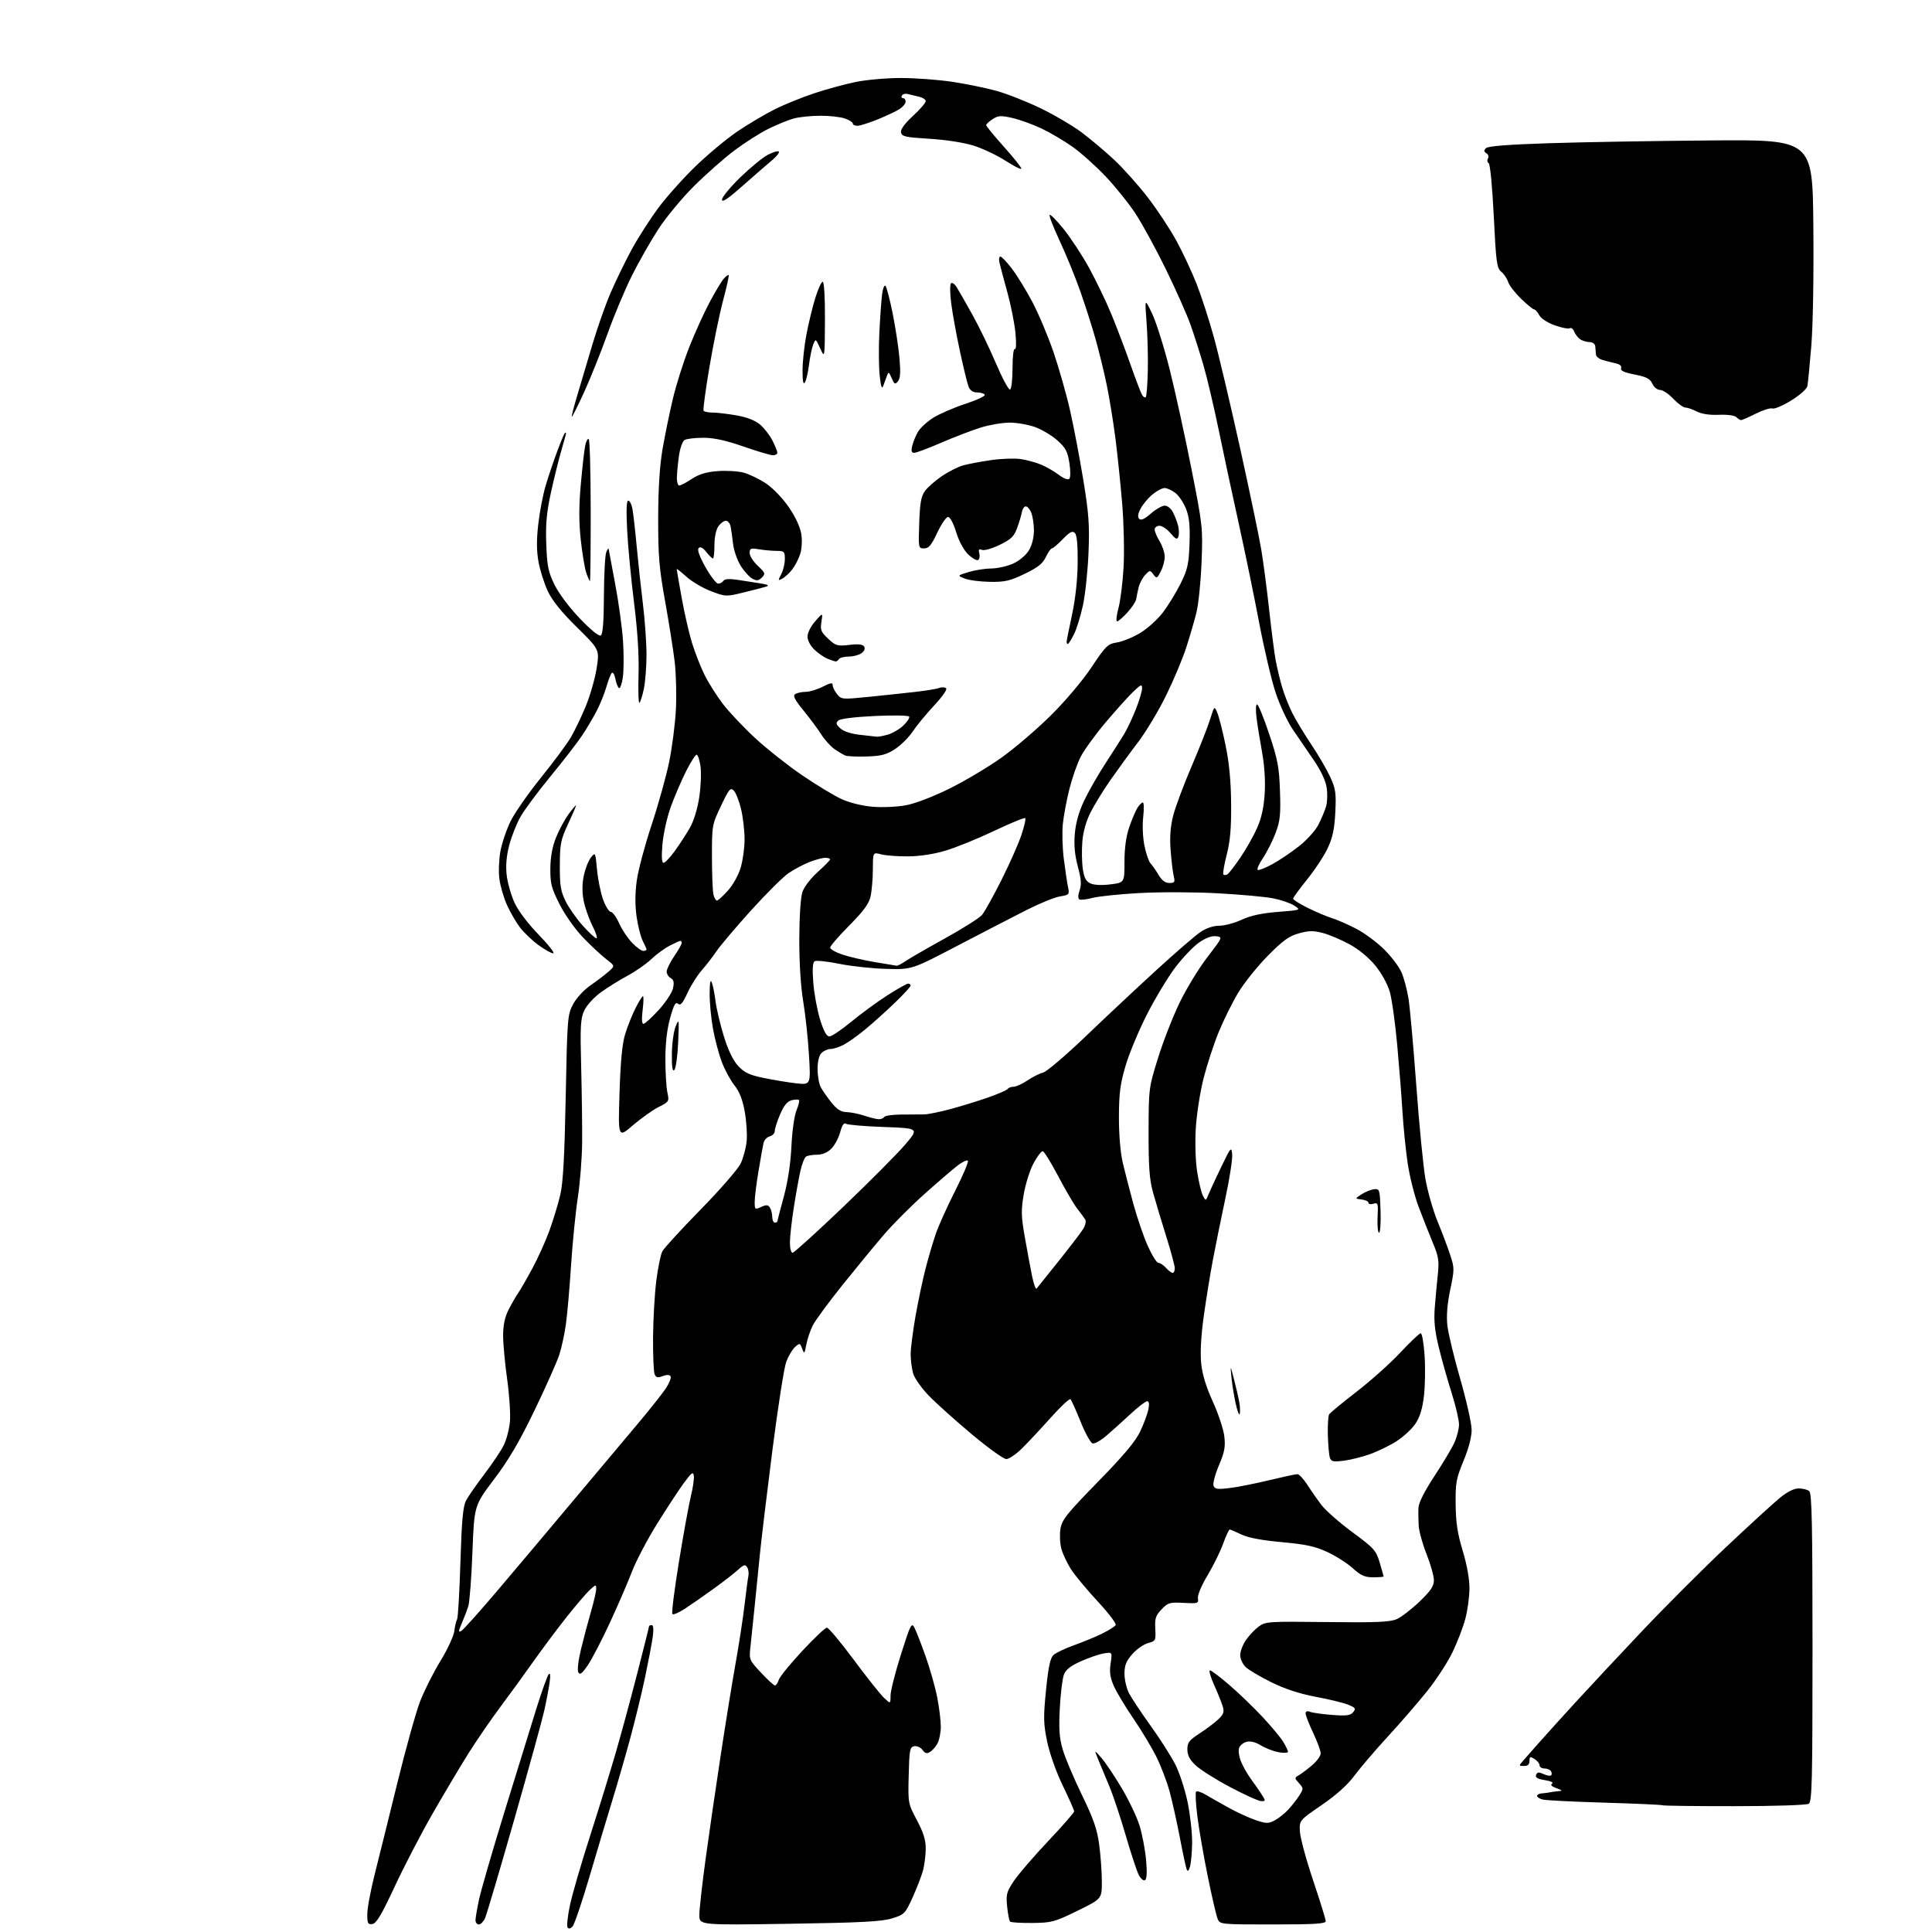 <?xml version="1.0" encoding="UTF-8" standalone="no"?>
<svg 
  version="1.1" 
  xmlns="http://www.w3.org/2000/svg" 
  xmlns:xlink="http://www.w3.org/1999/xlink" 
  xmlns:svg="http://www.w3.org/2000/svg"
  xmlns:rdf="http://www.w3.org/1999/02/22-rdf-syntax-ns#"
  xmlns:cc="http://creativecommons.org/ns#"
  xmlns:dc="http://purl.org/dc/elements/1.1/"
  viewBox="0 0 768 768"
  width="768"
  height="768"
>
<style>svg {background-color: white; }</style>"
<path stroke="none" fill="black" fill-rule="evenodd" d="M227.57,765.85C226.70,766.73 226.02,766.83 225.60,766.16C225.25,765.59 225.66,761.71 226.52,757.54C227.38,753.37 231.01,740.86 234.59,729.73C238.17,718.60 242.84,703.42 244.98,696.00C247.13,688.58 250.93,674.50 253.44,664.73C255.95,654.96 258.00,646.75 258.00,646.48C258.00,646.22 258.48,646.00 259.06,646.00C259.75,646.00 259.89,647.65 259.46,650.75C259.10,653.36 257.70,660.67 256.37,667.00C255.03,673.33 252.34,684.35 250.39,691.50C248.44,698.65 245.32,709.45 243.46,715.50C241.59,721.55 237.56,735.05 234.48,745.50C231.41,755.95 228.30,765.11 227.57,765.85zM148.06,764.82C146.25,765.10 146.00,764.62 146.00,760.92C146.00,758.59 147.32,751.47 148.94,745.10C150.56,738.72 154.60,722.40 157.93,708.84C161.26,695.28 165.33,680.67 166.98,676.38C168.63,672.09 172.27,664.85 175.07,660.30C177.86,655.74 180.35,650.37 180.60,648.37C180.85,646.36 181.35,644.25 181.71,643.67C182.06,643.09 182.66,632.91 183.02,621.06C183.54,604.37 184.04,598.82 185.26,596.50C186.13,594.85 189.38,590.16 192.49,586.07C195.60,581.99 199.06,576.84 200.18,574.64C201.30,572.44 202.44,568.14 202.71,565.07C202.97,562.01 202.47,554.42 201.60,548.22C200.72,542.01 200.00,534.23 200.00,530.93C200.00,526.78 200.66,523.62 202.13,520.71C203.30,518.39 205.04,515.38 205.98,514.00C206.93,512.62 209.52,508.12 211.74,504.00C213.95,499.88 216.99,493.12 218.47,489.00C219.96,484.88 221.87,478.57 222.71,475.00C223.84,470.23 224.41,459.84 224.88,436.00C225.49,404.67 225.60,403.34 227.81,399.20C229.11,396.75 232.09,393.51 234.72,391.70C237.26,389.94 240.50,387.48 241.92,386.23C244.50,383.96 244.50,383.96 241.00,381.28C239.07,379.81 234.97,375.99 231.87,372.77C228.67,369.45 224.62,363.75 222.48,359.53C219.20,353.06 218.73,351.25 218.77,345.31C218.80,340.78 219.54,336.67 220.98,333.04C222.17,330.04 224.46,325.78 226.07,323.59C227.68,321.40 229.00,319.86 229.00,320.16C229.00,320.47 227.56,323.82 225.79,327.61C222.90,333.81 222.58,335.45 222.54,344.00C222.51,351.98 222.87,354.26 224.83,358.23C226.11,360.83 229.19,365.22 231.67,367.98C234.15,370.74 236.60,373.00 237.11,373.00C237.62,373.00 236.89,370.74 235.49,367.97C234.08,365.21 232.51,360.69 231.99,357.93C231.36,354.61 231.39,351.26 232.10,347.97C232.68,345.25 233.95,342.04 234.92,340.85C236.65,338.71 236.69,338.80 237.34,345.80C237.71,349.72 238.81,355.08 239.78,357.71C240.76,360.35 242.13,362.50 242.83,362.50C243.53,362.50 245.00,364.53 246.10,367.00C247.21,369.48 249.53,372.96 251.25,374.75C252.98,376.54 254.98,378.00 255.70,378.00C256.41,378.00 257.00,377.75 257.00,377.45C257.00,377.15 256.33,375.60 255.50,374.01C254.68,372.42 253.58,368.06 253.05,364.32C252.41,359.82 252.44,355.00 253.13,350.02C253.70,345.88 256.34,335.98 258.99,328.00C261.64,320.02 264.78,308.77 265.98,303.00C267.17,297.23 268.39,287.77 268.68,282.00C268.97,276.23 268.75,267.68 268.19,263.00C267.63,258.32 265.92,247.53 264.39,239.00C262.02,225.84 261.61,220.86 261.64,206.00C261.66,194.34 262.23,185.23 263.34,178.70C264.27,173.31 266.11,164.28 267.45,158.63C268.78,152.98 271.73,143.66 274.01,137.93C276.28,132.19 279.95,124.12 282.16,120.00C284.36,115.88 286.88,111.71 287.74,110.74C288.61,109.78 289.48,109.15 289.68,109.34C289.87,109.54 288.86,114.12 287.42,119.52C285.98,124.92 283.55,136.80 282.01,145.92C280.47,155.04 279.42,162.84 279.67,163.25C279.91,163.66 281.52,164.00 283.23,164.00C284.94,164.00 289.21,164.50 292.73,165.11C296.89,165.84 300.15,167.10 302.10,168.74C303.74,170.12 305.97,172.98 307.04,175.09C308.12,177.19 309.00,179.39 309.00,179.96C309.00,180.53 308.21,180.99 307.25,180.98C306.29,180.97 301.00,179.40 295.50,177.49C288.38,175.02 283.77,174.02 279.50,174.02C276.20,174.03 272.86,174.43 272.08,174.93C271.30,175.42 270.32,178.23 269.90,181.16C269.49,184.10 269.11,187.96 269.07,189.75C269.03,191.54 269.46,193.00 270.02,193.00C270.58,193.00 272.82,191.82 274.99,190.39C277.82,188.51 280.71,187.63 285.22,187.28C288.67,187.00 293.37,187.28 295.66,187.90C297.94,188.52 301.97,190.48 304.61,192.26C307.34,194.10 311.23,198.18 313.64,201.72C316.29,205.62 318.12,209.60 318.54,212.39C318.93,214.99 318.72,218.32 318.05,220.36C317.41,222.29 315.98,225.03 314.87,226.44C313.75,227.86 312.01,229.46 310.98,230.01C309.23,230.95 309.20,230.84 310.55,228.25C311.34,226.74 311.99,224.04 311.99,222.25C312.00,219.25 311.75,219.00 308.75,218.99C306.96,218.98 303.81,218.70 301.75,218.36C298.42,217.81 298.00,217.97 298.00,219.82C298.00,220.96 299.46,223.26 301.24,224.93C304.23,227.72 304.35,228.08 302.86,229.57C301.56,230.87 300.81,230.97 299.10,230.05C297.93,229.43 295.84,227.13 294.46,224.94C293.09,222.76 291.71,218.84 291.41,216.24C291.12,213.63 290.67,210.49 290.42,209.25C290.17,208.01 289.32,207.00 288.54,207.00C287.75,207.00 286.41,208.00 285.56,209.22C284.63,210.55 284.00,213.56 284.00,216.72C284.00,219.63 283.73,222.00 283.39,222.00C283.06,222.00 281.88,220.84 280.77,219.43C279.42,217.72 278.41,217.19 277.74,217.86C277.08,218.52 277.98,221.05 280.42,225.43C282.44,229.04 284.72,232.00 285.49,232.00C286.26,232.00 287.19,231.50 287.57,230.88C288.02,230.16 289.86,230.01 292.88,230.45C295.42,230.83 299.52,231.46 302.00,231.86C305.30,232.39 305.97,232.75 304.50,233.21C303.40,233.56 299.35,234.60 295.50,235.54C288.61,237.21 288.41,237.21 282.62,235.00C279.38,233.77 275.00,231.19 272.87,229.26C270.74,227.34 269.00,225.97 269.00,226.21C269.00,226.45 269.89,231.61 270.98,237.67C272.07,243.73 273.92,251.79 275.09,255.59C276.26,259.39 278.50,265.10 280.07,268.28C281.64,271.46 284.96,276.70 287.45,279.94C289.94,283.17 295.69,289.25 300.24,293.45C304.78,297.65 313.12,304.25 318.77,308.11C324.42,311.97 331.49,316.25 334.48,317.62C337.78,319.13 342.67,320.34 346.91,320.70C350.82,321.02 356.66,320.76 360.20,320.09C363.89,319.40 371.06,316.64 377.50,313.45C383.55,310.45 392.77,304.96 398.00,301.25C403.23,297.54 412.05,290.00 417.61,284.50C423.55,278.62 430.25,270.69 433.88,265.26C439.60,256.68 440.33,255.97 444.03,255.38C446.23,255.03 450.36,253.34 453.23,251.62C456.09,249.90 460.15,246.25 462.24,243.50C464.34,240.75 467.51,235.59 469.28,232.03C472.08,226.40 472.55,224.33 472.85,216.18C473.11,209.15 472.78,205.71 471.52,202.42C470.60,200.00 468.69,197.12 467.29,196.01C465.88,194.90 463.93,194.00 462.94,194.00C461.96,194.00 459.75,195.18 458.04,196.62C456.33,198.06 454.23,200.59 453.38,202.23C452.31,204.30 452.15,205.55 452.86,206.26C453.58,206.98 455.01,206.32 457.48,204.15C459.46,202.42 461.94,201.00 463.01,201.00C464.12,201.00 465.54,202.17 466.33,203.75C467.10,205.26 468.01,207.70 468.36,209.17C468.71,210.64 468.73,212.54 468.41,213.39C467.93,214.62 467.31,214.33 465.32,211.97C463.95,210.33 461.96,209.00 460.91,209.00C459.86,209.00 459.00,209.66 459.00,210.48C459.00,211.29 459.90,213.43 461.00,215.23C462.09,217.03 462.99,219.76 463.00,221.30C463.00,222.84 462.29,225.47 461.43,227.14C459.95,230.00 459.77,230.07 458.50,228.34C457.19,226.56 457.07,226.57 455.23,228.54C454.17,229.66 453.00,231.91 452.61,233.54C452.22,235.17 451.78,237.27 451.64,238.22C451.49,239.17 449.93,241.53 448.16,243.47C446.40,245.41 444.55,247.00 444.07,247.00C443.58,247.00 443.82,244.64 444.60,241.75C445.39,238.86 446.30,231.55 446.64,225.50C446.98,219.45 446.74,208.20 446.11,200.50C445.47,192.80 444.27,181.10 443.43,174.50C442.59,167.90 441.02,158.22 439.94,153.00C438.86,147.78 436.83,139.45 435.42,134.50C434.02,129.55 431.28,121.00 429.33,115.50C427.39,110.00 423.75,101.11 421.24,95.74C418.74,90.37 416.94,85.73 417.24,85.42C417.55,85.12 420.06,87.65 422.82,91.06C425.57,94.47 430.10,101.36 432.87,106.38C435.64,111.40 439.67,119.78 441.83,125.00C443.98,130.22 447.40,139.24 449.43,145.04C451.47,150.84 453.52,156.23 454.01,157.02C454.49,157.80 455.15,158.18 455.47,157.87C455.78,157.55 456.15,152.84 456.27,147.40C456.40,141.95 456.17,133.22 455.77,128.00C455.04,118.50 455.04,118.50 457.99,124.68C459.61,128.07 462.73,137.99 464.93,146.71C467.12,155.43 471.00,173.13 473.55,186.03C478.08,208.97 478.18,209.81 477.64,223.50C477.33,231.20 476.42,240.20 475.60,243.50C474.78,246.80 472.94,253.10 471.52,257.50C470.09,261.90 466.49,270.45 463.52,276.50C460.55,282.55 455.56,290.88 452.42,295.00C449.28,299.12 444.35,305.88 441.47,310.00C438.60,314.12 435.00,319.97 433.49,322.98C431.73,326.47 430.55,330.70 430.24,334.63C429.97,338.02 430.06,342.89 430.44,345.45C430.97,348.99 431.70,350.36 433.49,351.18C434.92,351.83 438.04,351.98 441.42,351.55C447.00,350.86 447.00,350.86 447.00,342.58C447.00,337.08 447.63,332.48 448.89,328.82C449.93,325.80 451.39,322.35 452.13,321.16C452.87,319.97 453.85,319.00 454.29,319.00C454.74,319.00 454.80,321.62 454.44,324.82C454.06,328.18 454.28,333.04 454.96,336.32C455.61,339.44 456.70,342.56 457.38,343.25C458.06,343.94 459.47,345.96 460.52,347.75C461.83,349.98 463.18,351.00 464.83,351.00C466.95,351.00 467.15,350.67 466.57,348.25C466.21,346.74 465.65,342.11 465.34,337.97C464.94,332.70 465.25,328.58 466.37,324.20C467.25,320.76 470.52,311.99 473.64,304.72C476.76,297.45 480.08,289.02 481.02,286.00C482.74,280.50 482.74,280.50 483.96,283.50C484.63,285.15 486.10,291.00 487.23,296.50C488.63,303.30 489.32,310.65 489.39,319.50C489.47,329.21 489.03,334.35 487.63,339.80C486.60,343.81 486.01,347.34 486.31,347.65C486.62,347.95 487.35,347.90 487.94,347.54C488.53,347.17 490.85,344.17 493.09,340.86C495.34,337.56 498.31,332.30 499.70,329.17C501.45,325.25 502.38,321.03 502.73,315.50C503.05,310.46 502.66,304.36 501.69,299.00C500.84,294.32 499.84,288.14 499.48,285.25C499.11,282.36 499.21,280.00 499.69,280.00C500.18,280.00 502.35,285.29 504.51,291.75C507.93,301.97 508.49,304.93 508.81,314.50C509.13,323.87 508.87,326.34 507.06,331.15C505.89,334.26 503.61,338.76 502.00,341.15C500.39,343.54 499.50,345.65 500.02,345.83C500.53,346.00 503.14,344.96 505.81,343.50C508.49,342.05 513.21,338.87 516.32,336.43C519.51,333.93 522.89,330.17 524.11,327.78C525.30,325.46 526.66,322.19 527.15,320.53C527.63,318.86 527.74,315.53 527.38,313.13C526.97,310.35 525.10,306.37 522.21,302.13C519.72,298.48 515.97,293.00 513.88,289.94C511.80,286.88 508.75,280.36 507.11,275.44C505.47,270.52 502.51,257.95 500.53,247.50C498.55,237.05 494.92,219.42 492.47,208.33C490.01,197.24 486.44,180.57 484.53,171.29C482.62,162.01 479.89,150.38 478.47,145.46C477.04,140.53 474.70,133.17 473.26,129.10C471.81,125.03 467.39,115.08 463.43,106.99C459.47,98.90 454.04,88.95 451.36,84.89C448.69,80.82 443.35,74.18 439.51,70.13C435.66,66.07 429.78,60.80 426.44,58.42C423.11,56.04 417.50,52.73 413.99,51.07C410.48,49.41 405.25,47.53 402.36,46.88C397.82,45.86 396.75,45.93 394.55,47.38C393.15,48.29 392.01,49.37 392.02,49.77C392.04,50.17 395.19,54.00 399.02,58.29C402.86,62.57 406.00,66.50 406.00,67.02C406.00,67.53 403.22,66.16 399.82,63.96C396.42,61.77 390.69,59.04 387.07,57.91C383.17,56.68 376.03,55.57 369.51,55.17C359.91,54.58 358.48,54.27 358.17,52.65C357.94,51.43 359.57,49.17 362.91,46.09C365.71,43.50 368.00,40.85 368.00,40.21C368.00,39.56 366.76,38.76 365.25,38.43C363.74,38.09 361.75,37.61 360.83,37.37C359.92,37.12 358.88,37.39 358.53,37.96C358.17,38.53 358.36,39.00 358.94,39.00C359.52,39.00 360.00,39.62 360.00,40.38C360.00,41.15 358.93,42.47 357.63,43.33C356.32,44.18 352.42,46.03 348.95,47.44C345.49,48.85 341.83,50.00 340.83,50.00C339.82,50.00 339.00,49.59 339.00,49.10C339.00,48.60 337.58,47.70 335.85,47.10C334.12,46.49 329.73,46.00 326.10,46.01C322.47,46.01 317.70,46.51 315.50,47.11C313.30,47.72 308.80,49.55 305.50,51.18C302.20,52.81 296.12,56.67 292.00,59.76C287.88,62.86 280.60,69.27 275.84,74.02C271.07,78.78 264.71,86.45 261.71,91.08C258.70,95.71 253.99,104.00 251.23,109.50C248.48,115.00 244.13,125.35 241.57,132.50C239.01,139.65 234.82,150.10 232.27,155.73C229.71,161.35 227.48,165.81 227.31,165.64C227.14,165.47 228.08,161.77 229.40,157.42C230.72,153.06 233.40,144.03 235.37,137.34C237.33,130.65 240.65,121.20 242.75,116.34C244.85,111.48 248.65,103.67 251.20,99.00C253.75,94.33 258.53,86.90 261.81,82.50C265.09,78.10 271.77,70.64 276.66,65.93C281.56,61.22 289.02,55.02 293.26,52.16C297.50,49.30 304.07,45.41 307.85,43.51C311.64,41.60 318.74,38.72 323.62,37.10C328.50,35.47 335.97,33.44 340.21,32.57C344.45,31.71 352.55,31.00 358.21,31.01C363.87,31.01 372.98,31.69 378.46,32.51C383.94,33.34 391.82,34.94 395.96,36.08C400.11,37.21 408.02,40.32 413.53,42.98C419.05,45.65 426.47,50.00 430.01,52.66C433.55,55.32 439.34,60.20 442.88,63.50C446.42,66.80 452.39,73.48 456.16,78.35C459.93,83.22 465.09,91.03 467.64,95.70C470.18,100.37 473.79,108.08 475.66,112.84C477.53,117.61 480.62,127.12 482.52,134.00C484.42,140.88 489.10,160.68 492.93,178.00C496.75,195.32 500.55,213.55 501.38,218.50C502.20,223.45 503.62,234.25 504.52,242.50C505.43,250.75 506.59,259.75 507.10,262.50C507.61,265.25 508.73,269.96 509.60,272.96C510.47,275.96 512.32,280.68 513.72,283.46C515.12,286.23 518.53,291.88 521.29,296.00C524.06,300.12 527.43,305.91 528.78,308.85C530.94,313.54 531.18,315.25 530.81,322.85C530.50,329.36 529.77,332.86 527.86,337.00C526.46,340.02 522.78,345.65 519.67,349.50C516.57,353.35 514.02,356.83 514.01,357.24C514.01,357.64 516.59,359.27 519.75,360.85C522.91,362.43 527.30,364.29 529.50,364.98C531.70,365.67 536.09,367.60 539.26,369.27C542.43,370.93 547.33,374.56 550.16,377.34C552.98,380.12 556.10,384.22 557.09,386.46C558.08,388.70 559.35,393.45 559.91,397.02C560.48,400.58 561.86,416.10 563.00,431.50C564.13,446.90 565.75,463.54 566.60,468.48C567.45,473.41 569.62,481.06 571.43,485.48C573.24,489.89 575.52,495.93 576.49,498.89C578.18,504.04 578.18,504.66 576.49,512.69C575.32,518.27 574.93,523.01 575.34,526.80C575.67,529.93 577.99,539.57 580.48,548.20C582.96,556.84 585.00,565.94 585.00,568.43C585.00,571.25 583.79,575.87 581.77,580.72C578.86,587.73 578.55,589.45 578.64,598.00C578.72,605.26 579.38,609.62 581.46,616.50C583.17,622.17 584.16,627.72 584.13,631.50C584.11,634.80 583.37,640.20 582.49,643.50C581.62,646.80 579.32,652.79 577.39,656.80C575.45,660.82 570.91,667.79 567.28,672.30C563.66,676.81 556.62,684.94 551.63,690.37C546.64,695.79 540.68,702.77 538.38,705.87C535.62,709.58 531.19,713.56 525.35,717.56C516.50,723.63 516.50,723.63 516.73,728.06C516.85,730.50 519.21,739.23 521.98,747.46C524.74,755.69 527.00,763.00 527.00,763.71C527.00,764.72 522.46,765.00 505.98,765.00C485.12,765.00 484.95,764.98 484.02,762.75C483.50,761.51 481.75,753.98 480.13,746.00C478.50,738.02 476.64,727.30 475.99,722.18C475.34,717.05 475.11,712.56 475.47,712.20C475.83,711.83 477.56,712.39 479.31,713.44C481.07,714.49 485.20,716.83 488.50,718.65C491.80,720.47 496.61,722.67 499.19,723.54C503.34,724.94 504.19,724.95 506.69,723.65C508.23,722.84 510.68,720.90 512.12,719.34C513.56,717.78 515.53,715.25 516.50,713.72C518.19,711.06 518.19,710.86 516.38,708.85C514.54,706.79 514.54,706.72 516.40,705.62C517.45,705.01 519.81,703.22 521.65,701.65C523.49,700.08 525.00,697.98 525.00,696.99C525.00,695.99 523.65,692.33 522.00,688.84C520.35,685.35 519.00,681.89 519.00,681.14C519.00,680.26 519.60,680.02 520.75,680.47C521.71,680.85 525.66,681.41 529.52,681.71C535.25,682.15 536.79,681.95 537.89,680.63C539.08,679.20 538.83,678.83 535.87,677.63C534.02,676.88 528.23,675.47 523.00,674.50C516.66,673.31 510.84,671.41 505.50,668.78C501.10,666.62 496.49,663.90 495.25,662.75C494.00,661.58 493.00,659.46 493.00,657.97C493.00,656.50 494.01,653.81 495.25,651.99C496.49,650.17 498.78,647.74 500.34,646.59C503.07,644.58 504.15,644.51 527.51,644.80C546.99,645.03 552.51,644.80 555.17,643.65C557.00,642.86 561.09,639.73 564.25,636.69C568.75,632.37 570.00,630.52 570.00,628.16C570.00,626.51 568.69,621.85 567.09,617.83C565.49,613.80 564.08,608.70 563.95,606.50C563.82,604.30 563.78,601.09 563.86,599.36C563.95,597.36 566.23,592.83 570.15,586.86C573.54,581.71 577.13,575.70 578.13,573.50C579.14,571.30 579.97,568.04 579.98,566.26C579.99,564.48 578.68,558.86 577.06,553.76C575.44,548.67 573.14,540.51 571.95,535.63C570.31,528.90 569.93,525.05 570.36,519.63C570.67,515.71 571.21,509.76 571.57,506.42C572.13,501.19 571.84,499.44 569.53,493.92C568.06,490.39 565.51,483.94 563.87,479.58C562.24,475.22 560.28,467.35 559.52,462.08C558.76,456.81 557.86,447.77 557.51,442.00C557.16,436.23 556.23,424.30 555.43,415.50C554.63,406.70 553.29,397.14 552.46,394.25C551.58,391.20 549.18,386.85 546.72,383.84C544.15,380.69 540.15,377.39 536.50,375.39C533.20,373.59 528.43,371.56 525.89,370.89C522.18,369.90 520.33,369.92 516.39,371.00C512.44,372.08 510.06,373.79 503.99,379.92C499.87,384.09 494.57,390.70 492.21,394.61C489.86,398.52 486.35,405.62 484.40,410.39C482.46,415.16 479.76,423.42 478.41,428.75C477.06,434.08 475.68,442.95 475.35,448.47C475.00,454.35 475.22,461.55 475.90,465.87C476.54,469.92 477.56,474.18 478.19,475.35C479.31,477.45 479.32,477.45 480.31,474.98C480.86,473.62 483.14,468.68 485.40,464.00C489.26,455.98 489.51,455.69 489.81,458.83C489.99,460.67 488.78,468.54 487.11,476.33C485.45,484.13 483.19,495.23 482.11,501.00C481.02,506.77 479.38,516.90 478.47,523.50C477.41,531.19 477.06,537.83 477.49,542.00C477.94,546.37 479.45,551.34 482.12,557.17C484.29,561.95 486.35,568.14 486.68,570.94C487.18,575.14 486.80,577.18 484.53,582.51C483.02,586.07 482.06,589.72 482.40,590.61C482.92,591.96 483.97,592.11 488.76,591.52C491.92,591.14 499.00,589.74 504.50,588.41C510.00,587.09 515.06,586.00 515.74,586.00C516.42,586.00 518.20,587.91 519.70,590.25C521.20,592.59 523.76,596.25 525.40,598.38C527.04,600.51 532.54,605.34 537.64,609.10C546.25,615.46 547.02,616.32 548.45,621.16C549.30,624.02 550.00,626.51 550.00,626.68C550.00,626.86 548.14,627.00 545.87,627.00C542.53,627.00 540.98,626.31 537.74,623.39C535.55,621.40 530.99,618.50 527.62,616.94C522.75,614.69 519.05,613.89 509.50,613.02C501.48,612.29 496.15,611.28 493.43,609.97C491.20,608.88 489.12,608.00 488.82,608.00C488.52,608.00 487.32,610.59 486.17,613.75C485.02,616.92 482.23,622.56 479.98,626.29C477.66,630.14 476.02,634.03 476.19,635.29C476.48,637.39 476.20,637.48 470.50,637.17C464.98,636.87 464.28,637.08 461.74,639.74C459.39,642.20 459.02,643.36 459.24,647.48C459.49,652.15 459.39,652.36 456.35,653.16C454.62,653.63 451.81,655.59 450.10,657.54C447.67,660.30 447.00,661.99 447.00,665.32C447.00,667.66 447.80,671.13 448.77,673.04C449.75,674.94 453.62,680.77 457.38,686.00C461.14,691.23 465.57,698.18 467.23,701.46C468.89,704.74 471.08,711.49 472.11,716.46C473.13,721.43 473.93,728.65 473.89,732.50C473.84,736.35 473.46,740.62 473.04,742.00C472.48,743.83 472.12,744.10 471.69,743.00C471.37,742.17 470.17,736.55 469.02,730.50C467.86,724.45 466.03,716.22 464.95,712.21C463.87,708.20 461.44,701.86 459.56,698.11C457.67,694.37 453.57,687.57 450.44,683.00C447.31,678.44 443.87,672.69 442.78,670.24C441.28,666.84 440.97,664.69 441.49,661.24C442.17,656.71 442.17,656.71 438.83,657.25C437.00,657.55 432.91,658.94 429.75,660.35C425.56,662.20 423.70,663.66 422.92,665.70C422.33,667.24 421.59,673.23 421.29,679.02C420.85,687.27 421.09,690.81 422.44,695.42C423.38,698.66 426.79,706.75 430.02,713.40C434.70,723.03 436.12,727.10 436.95,733.32C437.53,737.62 438.00,744.22 438.00,747.98C438.00,754.82 438.00,754.82 428.30,759.57C419.23,764.01 418.07,764.33 410.39,764.41C405.88,764.46 401.89,764.21 401.53,763.86C401.17,763.50 400.64,760.80 400.35,757.86C399.88,753.03 400.14,752.02 403.05,747.68C404.83,745.03 410.94,737.93 416.64,731.90C422.34,725.87 427.00,720.54 427.00,720.06C427.00,719.57 424.96,714.96 422.47,709.81C419.83,704.35 417.24,697.06 416.26,692.31C414.78,685.14 414.73,682.70 415.81,671.84C416.74,662.59 417.48,659.11 418.77,657.90C419.72,657.02 423.43,655.25 427.00,653.98C430.57,652.71 435.61,650.63 438.18,649.35C440.75,648.08 443.15,646.57 443.50,646.00C443.85,645.43 440.71,641.27 436.51,636.76C432.32,632.24 427.56,626.54 425.93,624.08C424.31,621.63 422.50,617.85 421.92,615.70C421.34,613.54 421.17,609.93 421.55,607.68C422.16,604.11 424.11,601.67 436.45,589.04C446.76,578.49 451.37,572.99 453.26,569.00C454.68,565.98 456.14,562.04 456.50,560.25C456.94,558.08 456.77,557.00 456.01,557.00C455.37,557.00 452.30,559.38 449.18,562.29C446.05,565.20 441.77,569.05 439.65,570.85C437.54,572.64 435.16,573.97 434.36,573.80C433.57,573.64 431.41,569.77 429.58,565.20C427.74,560.64 425.92,556.59 425.54,556.21C425.16,555.83 421.64,559.12 417.72,563.51C413.79,567.90 408.64,573.41 406.27,575.75C403.90,578.09 401.09,580.00 400.01,580.00C398.94,580.00 392.76,575.55 386.28,570.12C379.80,564.69 372.13,557.81 369.24,554.83C366.35,551.85 363.53,547.86 362.99,545.96C362.45,544.07 362.00,540.65 362.00,538.38C362.00,536.10 362.86,529.35 363.90,523.37C364.95,517.39 366.73,508.90 367.87,504.50C369.00,500.10 370.85,493.80 371.98,490.50C373.11,487.20 376.60,479.46 379.73,473.29C382.86,467.13 385.11,461.78 384.74,461.40C384.36,461.03 382.58,461.85 380.78,463.22C378.97,464.60 373.10,469.64 367.72,474.43C362.34,479.22 354.98,486.59 351.35,490.82C347.73,495.04 340.29,504.09 334.82,510.91C329.35,517.74 324.06,524.94 323.07,526.91C322.08,528.89 320.93,532.30 320.52,534.50C319.83,538.22 319.71,538.33 318.87,536.11C318.00,533.82 317.89,533.79 316.02,535.48C314.95,536.45 313.38,539.10 312.53,541.37C311.69,543.64 309.22,559.45 307.04,576.50C304.87,593.55 302.62,612.23 302.05,618.00C301.48,623.77 300.53,633.23 299.94,639.00C299.36,644.77 298.62,651.82 298.31,654.65C297.75,659.72 297.82,659.90 302.51,664.90C305.13,667.71 307.63,670.00 308.07,670.00C308.51,670.00 309.18,669.00 309.57,667.77C309.96,666.54 314.16,661.37 318.89,656.29C323.63,651.20 328.04,647.03 328.70,647.02C329.36,647.01 334.16,652.74 339.36,659.75C344.56,666.76 349.98,673.59 351.41,674.92C354.00,677.35 354.00,677.35 354.00,674.04C354.00,672.22 355.86,664.86 358.13,657.70C361.97,645.59 362.36,644.84 363.53,647.08C364.22,648.41 366.22,653.55 367.97,658.50C369.72,663.45 371.80,670.80 372.58,674.84C373.36,678.87 373.99,684.05 373.99,686.34C373.98,688.63 373.41,691.58 372.74,692.90C372.06,694.22 370.72,695.79 369.78,696.38C368.43,697.22 367.76,697.05 366.71,695.62C365.97,694.60 364.50,693.95 363.43,694.15C361.68,694.49 361.47,695.57 361.22,705.69C360.94,716.78 360.96,716.90 364.47,723.51C367.06,728.40 368.00,731.41 367.99,734.83C367.99,737.40 367.51,741.30 366.92,743.50C366.33,745.70 364.46,750.54 362.77,754.26C359.82,760.75 359.50,761.07 354.60,762.59C350.52,763.86 342.35,764.29 313.75,764.73C278.00,765.28 278.00,765.28 278.00,761.25C278.00,759.03 279.10,749.18 280.44,739.36C281.77,729.54 284.48,710.92 286.45,698.00C288.41,685.08 291.11,668.42 292.44,661.00C293.77,653.58 295.36,643.23 295.97,638.00C296.58,632.77 297.26,627.60 297.50,626.49C297.73,625.39 297.51,623.82 297.01,623.01C296.24,621.77 295.64,621.95 293.30,624.09C291.76,625.49 287.35,628.91 283.50,631.68C279.65,634.46 274.58,637.98 272.23,639.51C269.88,641.04 267.66,641.99 267.28,641.62C266.91,641.25 268.09,631.84 269.91,620.72C271.72,609.60 273.86,597.86 274.66,594.64C275.46,591.42 275.97,587.83 275.81,586.66C275.55,584.87 274.92,585.33 271.81,589.57C269.77,592.35 264.96,599.69 261.11,605.89C257.26,612.09 252.79,620.62 251.18,624.83C249.56,629.05 245.64,638.12 242.46,645.00C239.28,651.88 235.34,659.47 233.70,661.88C231.40,665.27 230.54,665.93 229.90,664.79C229.41,663.92 229.87,660.05 231.00,655.41C232.06,651.06 233.84,644.35 234.96,640.50C236.08,636.65 237.00,632.64 237.00,631.58C237.00,629.80 236.80,629.84 234.40,632.08C232.97,633.41 228.78,638.33 225.08,643.00C221.38,647.67 215.50,655.55 212.00,660.50C208.51,665.45 202.61,673.57 198.88,678.55C195.16,683.53 189.45,691.86 186.18,697.05C182.92,702.25 176.51,713.02 171.93,721.00C167.36,728.98 160.58,742.02 156.87,750.00C151.70,761.10 149.64,764.57 148.06,764.82zM190.34,765.00C189.60,765.00 189.01,764.21 189.02,763.25C189.03,762.29 189.67,758.58 190.44,755.00C191.21,751.42 195.71,735.90 200.45,720.50C205.18,705.10 210.88,686.65 213.12,679.50C215.35,672.35 217.61,666.05 218.14,665.50C218.76,664.86 218.87,666.11 218.45,669.00C218.09,671.48 217.15,676.42 216.35,680.00C215.56,683.58 210.19,703.06 204.42,723.29C198.64,743.53 193.41,761.19 192.80,762.54C192.18,763.89 191.08,765.00 190.34,765.00zM455.17,747.40C454.57,747.77 453.46,746.83 452.66,745.28C451.88,743.75 449.55,736.66 447.47,729.53C445.40,722.39 442.47,713.62 440.96,710.03C439.45,706.44 437.48,701.70 436.58,699.50C434.95,695.50 434.95,695.50 437.80,698.75C439.37,700.54 443.00,705.94 445.86,710.74C448.72,715.55 451.93,722.28 452.99,725.70C454.04,729.12 455.21,735.25 455.58,739.32C456.03,744.25 455.89,746.95 455.17,747.40zM689.42,717.98C673.97,717.99 661.15,717.83 660.92,717.63C660.69,717.43 650.39,716.96 638.03,716.59C625.66,716.23 614.53,715.67 613.28,715.35C612.02,715.04 611.00,714.38 611.00,713.89C611.00,713.40 611.90,712.94 613.00,712.88C614.10,712.81 615.45,712.64 616.00,712.50C616.55,712.36 618.01,712.16 619.25,712.05C621.30,711.86 621.24,711.75 618.64,710.80C616.78,710.12 616.19,709.50 616.97,709.02C617.66,708.59 616.47,708.01 614.12,707.63C611.16,707.16 610.22,706.60 610.62,705.55C611.05,704.42 611.67,704.35 613.59,705.22C614.92,705.83 616.28,706.06 616.60,705.73C616.93,705.40 616.90,704.65 616.54,704.07C616.18,703.48 615.01,703.00 613.94,703.00C612.87,703.00 612.00,702.43 612.00,701.74C612.00,701.05 611.10,699.92 610.00,699.23C608.25,698.14 608.00,698.23 608.00,699.99C608.00,701.39 607.34,702.00 605.83,702.00C603.66,702.00 603.66,701.99 605.61,699.75C606.69,698.51 609.58,695.23 612.03,692.46C614.49,689.69 620.77,682.74 626.00,677.02C631.23,671.30 643.15,658.53 652.50,648.65C661.85,638.76 677.00,623.61 686.16,614.97C695.33,606.34 704.91,597.57 707.47,595.47C710.47,593.01 713.14,591.67 715.00,591.67C716.59,591.67 718.48,592.15 719.20,592.75C720.24,593.62 720.50,605.94 720.50,654.95C720.50,708.19 720.31,716.19 719.00,717.02C718.15,717.56 705.39,717.98 689.42,717.98zM501.37,715.98C500.34,715.98 494.77,713.46 489.00,710.40C483.23,707.34 477.04,703.43 475.25,701.72C472.91,699.48 472.00,697.71 472.00,695.41C472.00,692.69 472.71,691.75 476.75,689.14C479.36,687.45 482.71,684.94 484.19,683.56C486.43,681.45 486.73,680.58 486.04,678.27C485.58,676.75 484.04,672.91 482.61,669.75C481.19,666.59 480.46,664.00 480.99,664.00C481.52,664.00 485.00,666.63 488.72,669.84C492.45,673.06 498.36,678.75 501.86,682.49C505.35,686.24 509.06,690.69 510.10,692.40C511.14,694.10 511.99,695.89 512.00,696.36C512.00,696.84 510.31,696.91 508.25,696.53C506.19,696.14 503.02,694.92 501.22,693.82C499.12,692.52 497.07,692.02 495.54,692.40C494.21,692.73 492.86,693.87 492.52,694.93C492.19,695.99 492.58,698.46 493.40,700.43C494.23,702.39 495.99,705.46 497.32,707.25C498.65,709.04 500.52,711.74 501.48,713.25C503.16,715.89 503.16,716.00 501.37,715.98zM183.37,648.32C184.18,647.87 190.56,640.75 197.56,632.50C204.56,624.25 217.83,608.50 227.05,597.50C236.26,586.50 247.93,572.61 252.97,566.63C258.01,560.65 263.27,554.04 264.66,551.94C266.05,549.83 266.91,547.66 266.56,547.10C266.15,546.43 265.07,546.40 263.43,547.03C261.42,547.79 260.79,547.63 260.21,546.24C259.82,545.28 259.55,538.65 259.60,531.50C259.66,524.35 260.24,514.28 260.89,509.12C261.54,503.96 262.62,498.70 263.29,497.43C263.95,496.16 270.81,488.68 278.52,480.81C286.23,472.94 293.39,464.70 294.44,462.50C295.48,460.30 296.55,456.31 296.81,453.63C297.07,450.95 296.73,445.68 296.05,441.91C295.20,437.13 293.96,433.96 291.95,431.44C290.37,429.45 288.11,425.27 286.93,422.16C285.76,419.05 284.18,413.12 283.43,409.00C282.68,404.88 282.08,398.57 282.10,395.00C282.12,390.68 282.40,389.17 282.94,390.50C283.38,391.60 284.06,394.98 284.44,398.00C284.81,401.02 286.31,407.31 287.75,411.97C289.48,417.55 291.42,421.56 293.44,423.74C295.90,426.39 297.87,427.32 303.50,428.49C307.35,429.29 313.15,430.25 316.39,430.62C322.29,431.29 322.29,431.29 321.58,419.40C321.19,412.85 320.16,403.23 319.28,398.00C318.30,392.12 317.71,382.73 317.73,373.36C317.76,364.52 318.26,356.73 318.95,354.64C319.63,352.59 322.23,349.18 325.07,346.63C327.78,344.19 330.00,341.93 330.00,341.60C330.00,341.27 329.11,341.00 328.02,341.00C326.93,341.00 324.12,341.75 321.77,342.67C319.42,343.59 315.70,345.57 313.50,347.06C311.30,348.56 304.55,355.26 298.50,361.96C292.45,368.66 286.30,375.92 284.84,378.09C283.38,380.25 280.73,383.69 278.94,385.72C277.16,387.75 274.60,391.81 273.26,394.75C271.37,398.87 270.52,399.84 269.52,399.02C268.52,398.18 267.83,399.42 266.37,404.73C265.15,409.14 264.50,414.81 264.50,421.00C264.50,426.23 264.85,432.17 265.29,434.21C266.06,437.84 265.98,437.97 261.79,440.07C259.43,441.26 254.85,444.52 251.60,447.31C245.70,452.40 245.70,452.40 246.27,434.45C246.67,421.82 247.34,414.87 248.53,411.00C249.46,407.98 251.31,403.36 252.63,400.75C253.95,398.14 255.28,396.00 255.59,396.00C255.89,396.00 255.83,398.48 255.46,401.50C255.02,405.01 255.14,407.00 255.78,407.00C256.34,407.00 259.06,404.53 261.82,401.51C264.58,398.49 267.15,394.60 267.53,392.86C268.05,390.49 267.82,389.48 266.61,388.80C265.73,388.31 265.01,387.14 265.02,386.20C265.03,385.27 266.38,382.52 268.02,380.10C269.66,377.68 271.00,375.32 271.00,374.85C271.00,374.38 270.76,374.00 270.46,374.00C270.16,374.00 268.25,374.86 266.21,375.92C264.17,376.98 260.87,379.39 258.89,381.29C256.90,383.18 252.63,386.16 249.39,387.90C246.15,389.64 241.33,392.65 238.67,394.60C235.93,396.61 233.13,399.73 232.19,401.82C230.77,404.96 230.60,408.22 231.02,424.00C231.28,434.18 231.46,447.68 231.41,454.00C231.36,460.32 230.58,470.24 229.69,476.04C228.80,481.84 227.59,493.99 227.00,503.04C226.42,512.09 225.49,522.65 224.94,526.50C224.40,530.35 223.23,535.75 222.34,538.50C221.46,541.25 217.05,551.15 212.55,560.50C206.51,573.04 202.28,580.25 196.43,587.99C188.51,598.48 188.51,598.48 187.80,616.99C187.42,627.17 186.67,636.85 186.15,638.50C185.63,640.15 184.46,643.22 183.55,645.32C182.18,648.51 182.15,649.01 183.37,648.32zM533.94,580.69C529.91,581.17 529.13,580.98 528.62,579.38C528.30,578.34 527.95,574.32 527.84,570.43C527.74,566.55 527.97,562.86 528.35,562.24C528.73,561.62 533.65,557.56 539.27,553.22C544.90,548.88 552.72,541.88 556.66,537.66C560.59,533.45 564.24,530.00 564.76,530.00C565.28,530.00 565.97,533.94 566.29,538.75C566.62,543.56 566.51,550.78 566.05,554.78C565.47,559.87 564.47,563.21 562.71,565.87C561.32,567.96 557.94,571.11 555.19,572.88C552.45,574.64 547.60,576.99 544.43,578.11C541.26,579.22 536.54,580.39 533.94,580.69zM492.80,562.11C492.57,562.78 491.85,560.89 491.20,557.91C490.54,554.94 489.78,550.25 489.52,547.50C489.03,542.50 489.03,542.50 490.59,548.50C491.45,551.80 492.38,555.94 492.68,557.69C492.97,559.45 493.02,561.43 492.80,562.11zM412.05,512.24C412.40,511.83 416.27,507.00 420.67,501.50C425.06,496.00 429.45,490.28 430.41,488.79C431.42,487.24 431.84,485.54 431.40,484.79C430.97,484.08 429.54,482.13 428.22,480.45C426.90,478.77 423.49,472.97 420.66,467.56C417.82,462.16 415.05,457.68 414.50,457.62C413.96,457.55 412.32,459.69 410.87,462.38C409.42,465.06 407.67,470.61 406.96,474.71C405.86,481.15 405.92,483.46 407.39,491.83C408.33,497.15 409.62,504.08 410.26,507.24C410.90,510.39 411.71,512.64 412.05,512.24zM466.15,506.00C466.62,506.00 467.00,505.17 467.00,504.17C467.00,503.16 465.46,497.42 463.57,491.42C461.68,485.41 459.33,477.57 458.34,474.00C456.92,468.85 456.55,463.86 456.58,450.00C456.62,432.65 456.65,432.40 460.36,420.50C462.41,413.90 466.28,404.00 468.95,398.50C471.61,393.00 476.56,384.90 479.94,380.50C486.09,372.50 486.09,372.50 483.39,372.17C481.64,371.95 479.26,372.84 476.60,374.70C474.34,376.28 470.13,380.70 467.22,384.53C464.32,388.36 459.28,396.72 456.01,403.09C452.75,409.47 448.90,418.70 447.45,423.59C445.30,430.89 444.82,434.58 444.79,444.00C444.77,450.86 445.37,458.13 446.27,462.00C447.10,465.57 449.01,473.00 450.51,478.50C452.01,484.00 454.59,491.54 456.25,495.25C457.91,498.96 459.81,502.00 460.48,502.00C461.15,502.00 462.50,502.90 463.50,504.00C464.50,505.10 465.69,506.00 466.15,506.00zM315.05,498.00C315.62,498.00 324.69,489.79 335.19,479.75C345.69,469.71 356.77,458.57 359.81,455.00C365.34,448.50 365.34,448.50 351.42,448.00C343.76,447.73 336.96,447.15 336.30,446.72C335.47,446.18 334.74,447.24 333.98,450.08C333.36,452.36 331.79,455.30 330.48,456.61C328.94,458.15 326.92,459.01 324.80,459.02C322.98,459.02 321.00,459.36 320.40,459.77C319.79,460.17 318.78,462.75 318.16,465.50C317.54,468.25 316.35,474.88 315.51,480.24C314.68,485.60 314.00,491.78 314.00,493.99C314.00,496.20 314.47,498.00 315.05,498.00zM548.20,490.00C547.71,490.00 547.45,487.28 547.61,483.95C547.89,478.33 547.77,477.94 545.96,478.51C544.88,478.86 544.00,478.68 544.00,478.13C544.00,477.58 542.77,476.99 541.28,476.82C538.55,476.50 538.55,476.50 541.25,474.74C542.74,473.78 544.98,472.88 546.23,472.74C548.42,472.51 548.51,472.82 548.79,481.25C548.95,486.06 548.68,490.00 548.20,490.00zM308.00,486.00C308.55,486.00 309.00,485.81 309.00,485.57C309.00,485.34 310.14,480.95 311.54,475.82C313.17,469.80 314.26,462.68 314.60,455.73C314.89,449.61 315.77,443.41 316.62,441.37C317.44,439.40 317.89,437.55 317.61,437.27C317.32,436.99 316.01,437.03 314.68,437.37C312.98,437.79 311.62,439.45 310.13,442.92C308.96,445.64 308.00,448.62 308.00,449.53C308.00,450.44 307.10,451.42 305.99,451.71C304.88,452.00 303.77,453.20 303.51,454.37C303.25,455.54 302.35,460.55 301.52,465.50C300.69,470.45 300.00,475.95 300.00,477.73C300.00,480.83 300.10,480.91 302.57,479.79C304.65,478.84 305.32,478.89 306.06,480.06C306.56,480.85 306.98,482.51 306.98,483.75C306.99,484.99 307.45,486.00 308.00,486.00zM349.19,444.90C350.12,444.95 351.15,444.56 351.48,444.03C351.81,443.49 354.88,443.06 358.29,443.05C361.71,443.05 365.78,443.03 367.36,442.99C368.93,442.96 373.65,442.01 377.86,440.87C382.06,439.74 388.77,437.67 392.78,436.27C396.78,434.87 400.29,433.33 400.59,432.86C400.88,432.39 401.93,432.00 402.92,432.00C403.91,432.00 406.37,430.88 408.39,429.51C410.40,428.14 413.21,426.73 414.63,426.38C416.05,426.02 423.60,419.60 431.41,412.12C439.22,404.63 451.89,392.76 459.56,385.74C467.23,378.72 475.16,371.86 477.20,370.49C479.51,368.93 482.31,368.00 484.70,367.99C486.79,367.98 490.79,366.91 493.59,365.61C497.13,363.96 501.51,363.01 507.94,362.50C517.20,361.77 517.20,361.77 514.50,360.00C513.02,359.03 509.26,357.73 506.15,357.11C503.04,356.49 493.07,355.58 484.00,355.09C474.93,354.59 460.96,354.55 452.96,355.00C444.97,355.44 436.52,356.32 434.19,356.95C431.86,357.58 429.54,357.83 429.04,357.52C428.49,357.18 428.54,355.75 429.16,353.96C429.97,351.65 429.81,349.46 428.47,344.51C427.26,340.07 426.88,336.06 427.24,331.59C427.59,327.29 428.80,322.88 430.85,318.50C432.56,314.86 436.35,308.20 439.29,303.69C442.23,299.19 445.64,293.83 446.88,291.78C448.11,289.74 450.22,285.26 451.56,281.84C452.90,278.42 454.00,274.72 454.00,273.61C454.00,271.87 453.53,272.06 450.40,275.05C448.43,276.95 443.48,282.45 439.40,287.29C435.33,292.12 430.89,298.26 429.53,300.94C428.17,303.62 426.18,309.34 425.10,313.65C424.01,317.97 422.84,324.20 422.50,327.50C422.15,330.80 422.33,337.10 422.89,341.50C423.45,345.90 424.20,350.90 424.55,352.61C425.17,355.59 425.03,355.74 421.35,356.34C419.23,356.68 413.23,359.13 408.00,361.78C402.77,364.43 390.40,370.83 380.50,376.00C362.50,385.41 362.50,385.41 352.38,385.15C346.81,385.00 338.37,384.10 333.62,383.13C328.88,382.17 324.47,381.71 323.84,382.10C323.04,382.59 322.88,385.22 323.30,390.66C323.63,394.97 324.84,401.54 325.99,405.25C327.45,409.95 328.57,412.00 329.70,412.00C330.60,412.00 334.51,409.37 338.41,406.15C342.31,402.93 348.77,398.20 352.76,395.65C356.75,393.09 360.47,391.00 361.01,391.00C361.55,391.00 362.00,391.35 362.00,391.78C362.00,392.21 359.19,395.27 355.75,398.59C352.31,401.90 347.02,406.66 344.00,409.16C340.98,411.66 337.06,414.45 335.30,415.35C333.54,416.26 331.21,417.00 330.12,417.00C329.03,417.00 327.44,417.71 326.57,418.57C325.58,419.56 325.00,421.91 325.00,424.96C325.00,427.60 325.56,430.84 326.25,432.15C326.94,433.45 328.85,436.20 330.50,438.26C332.71,441.02 334.29,442.02 336.50,442.08C338.15,442.12 341.30,442.75 343.50,443.47C345.70,444.20 348.26,444.84 349.19,444.90zM268.07,425.33C267.31,426.09 267.02,424.25 267.08,418.95C267.12,414.85 267.80,409.93 268.58,408.00C269.94,404.70 269.99,405.05 269.58,414.38C269.34,419.81 268.66,424.74 268.07,425.33zM356.35,383.88C356.81,383.95 358.39,383.16 359.85,382.14C361.31,381.12 368.35,377.05 375.50,373.10C382.65,369.14 389.34,364.92 390.37,363.70C391.39,362.49 394.86,356.26 398.07,349.86C401.28,343.46 404.85,335.42 406.00,331.99C407.16,328.57 407.85,325.52 407.55,325.22C407.25,324.92 401.72,327.19 395.25,330.26C388.79,333.34 380.12,336.87 376.00,338.10C371.26,339.53 365.74,340.38 361.00,340.42C356.88,340.45 352.04,340.09 350.25,339.61C347.00,338.75 347.00,338.75 346.98,345.62C346.96,349.41 346.54,354.26 346.05,356.41C345.37,359.32 343.21,362.25 337.57,367.93C333.41,372.12 330.00,376.06 330.00,376.69C330.00,377.32 332.23,378.58 334.96,379.49C337.68,380.39 343.42,381.72 347.71,382.44C351.99,383.17 355.88,383.81 356.35,383.88zM219.92,378.98C219.14,378.96 216.47,377.46 214.00,375.65C211.52,373.83 208.23,370.68 206.69,368.66C205.14,366.63 202.82,362.61 201.53,359.74C200.23,356.86 198.88,352.20 198.51,349.38C198.15,346.57 198.33,341.62 198.92,338.38C199.52,335.15 201.33,329.78 202.96,326.46C204.59,323.14 210.03,315.33 215.05,309.11C220.06,302.89 225.40,295.71 226.90,293.15C228.40,290.59 231.06,285.04 232.82,280.81C234.57,276.58 236.53,269.76 237.17,265.66C238.33,258.20 238.33,258.20 229.34,249.35C223.19,243.30 219.53,238.76 217.76,235.00C216.34,231.97 214.68,226.74 214.07,223.37C213.28,219.03 213.25,214.64 213.97,208.37C214.52,203.49 215.85,196.57 216.92,193.00C217.98,189.43 220.02,183.38 221.44,179.57C222.86,175.76 224.24,172.42 224.51,172.16C224.78,171.89 225.00,171.92 225.00,172.23C225.00,172.54 224.16,175.65 223.13,179.14C222.10,182.64 220.25,190.12 219.01,195.77C217.27,203.75 216.86,208.31 217.15,216.28C217.48,225.11 217.94,227.35 220.44,232.46C222.13,235.91 226.34,241.52 230.50,245.86C234.88,250.43 238.11,253.05 238.83,252.61C239.64,252.11 240.02,247.15 240.07,236.69C240.11,228.34 240.53,220.60 241.00,219.50C241.47,218.40 241.89,217.78 241.93,218.12C241.97,218.46 243.14,224.76 244.54,232.12C245.94,239.48 247.35,249.81 247.68,255.07C248.01,260.34 247.96,266.76 247.58,269.34C247.19,271.92 246.51,273.81 246.06,273.54C245.62,273.27 244.97,271.60 244.62,269.83C244.26,268.03 243.62,267.03 243.16,267.56C242.71,268.08 241.76,270.52 241.06,273.00C240.35,275.48 238.69,279.65 237.35,282.28C236.02,284.91 233.37,289.41 231.46,292.28C229.55,295.15 223.91,302.45 218.93,308.50C213.95,314.55 208.56,321.79 206.96,324.58C205.36,327.38 203.31,332.54 202.41,336.05C201.30,340.39 200.98,344.19 201.42,347.95C201.78,350.99 203.18,355.89 204.52,358.83C205.99,362.03 209.86,367.17 214.16,371.59C218.11,375.67 220.70,378.99 219.92,378.98zM285.00,358.00C285.42,358.00 287.37,356.23 289.33,354.06C291.36,351.80 293.55,347.88 294.44,344.88C295.30,342.00 295.99,336.91 295.98,333.57C295.98,330.23 295.35,324.86 294.59,321.64C293.83,318.42 292.53,315.11 291.71,314.28C290.36,312.94 289.81,313.60 286.60,320.36C283.05,327.84 283.00,328.11 283.01,340.72C283.02,347.75 283.30,354.51 283.63,355.75C283.96,356.99 284.58,358.00 285.00,358.00zM263.77,343.00C264.35,343.00 266.38,340.86 268.27,338.25C270.16,335.64 272.86,331.48 274.27,329.00C275.83,326.26 277.28,321.47 277.98,316.77C278.61,312.52 278.82,307.01 278.45,304.52C278.08,302.04 277.38,300.00 276.90,300.00C276.42,300.00 274.50,303.04 272.64,306.75C270.78,310.46 268.06,316.82 266.60,320.87C265.15,324.93 263.67,331.57 263.33,335.62C262.91,340.55 263.06,343.00 263.77,343.00zM344.59,300.71C340.69,300.84 336.82,300.67 336.00,300.33C335.18,299.99 333.24,298.83 331.69,297.75C330.15,296.67 327.81,294.08 326.50,292.00C325.18,289.91 322.01,285.63 319.44,282.48C315.83,278.04 315.08,276.56 316.14,275.89C316.89,275.42 318.76,275.02 320.29,275.02C321.82,275.01 324.86,274.09 327.04,272.98C330.16,271.39 331.00,271.26 331.00,272.37C331.00,273.14 331.79,274.75 332.75,275.94C334.45,278.04 334.81,278.07 345.00,277.04C350.78,276.46 359.10,275.58 363.50,275.08C367.90,274.59 372.27,273.88 373.20,273.51C374.14,273.13 375.40,273.13 376.02,273.51C376.71,273.94 374.94,276.55 371.31,280.46C368.12,283.90 364.28,288.56 362.79,290.82C361.29,293.08 358.19,296.17 355.88,297.70C352.42,299.99 350.43,300.52 344.59,300.71zM348.51,292.85C349.06,292.93 351.05,292.56 352.93,292.02C354.81,291.48 357.60,289.84 359.14,288.37C360.67,286.90 361.69,285.31 361.40,284.85C361.12,284.38 354.95,284.28 347.69,284.62C339.69,285.00 334.00,285.72 333.22,286.44C332.19,287.40 332.35,288.01 334.07,289.56C335.39,290.75 338.36,291.72 341.85,292.10C344.96,292.43 347.95,292.77 348.51,292.85zM254.17,279.40C253.80,279.62 253.65,274.56 253.83,268.15C254.05,260.38 253.45,250.84 252.03,239.50C250.86,230.15 249.63,217.21 249.30,210.75C248.90,202.98 249.04,199.00 249.72,199.00C250.29,199.00 251.03,200.40 251.37,202.10C251.71,203.81 252.47,210.45 253.06,216.85C253.65,223.26 254.78,233.68 255.56,240.00C256.34,246.32 256.99,255.42 256.99,260.20C257.00,264.99 256.51,271.17 255.92,273.94C255.32,276.71 254.54,279.17 254.17,279.40zM332.19,262.94C331.81,262.90 330.38,262.43 329.00,261.88C327.62,261.33 325.26,259.70 323.75,258.26C322.13,256.71 321.00,254.56 321.00,253.03C321.00,251.55 322.32,248.93 324.06,246.96C327.11,243.50 327.11,243.50 326.53,247.17C326.01,250.40 326.34,251.21 329.21,253.90C332.23,256.73 332.88,256.91 337.61,256.36C341.23,255.93 342.96,256.13 343.52,257.03C344.00,257.81 343.59,258.82 342.46,259.65C341.45,260.39 339.16,261.00 337.37,261.00C335.58,261.00 333.84,261.45 333.50,262.00C333.16,262.55 332.57,262.97 332.19,262.94zM424.48,256.00C424.22,256.00 424.00,255.62 424.00,255.16C424.00,254.70 424.96,249.86 426.14,244.41C427.49,238.14 428.32,230.57 428.39,223.80C428.46,216.55 428.10,212.71 427.27,211.87C426.30,210.90 425.30,211.42 422.47,214.32C420.51,216.35 418.56,218.00 418.14,218.00C417.72,218.00 416.64,219.54 415.74,221.42C414.48,224.06 412.55,225.60 407.30,228.12C401.49,230.92 399.48,231.38 393.50,231.29C389.65,231.23 385.15,230.65 383.50,229.99C380.50,228.79 380.50,228.79 385.00,227.41C387.48,226.65 391.52,226.01 394.00,225.99C396.48,225.97 400.40,225.09 402.73,224.04C405.17,222.93 407.81,220.72 408.98,218.81C410.24,216.73 410.99,213.75 411.00,210.80C411.00,208.21 410.47,204.94 409.83,203.52C409.18,202.11 408.17,201.11 407.58,201.31C406.98,201.50 406.37,202.53 406.21,203.58C406.04,204.64 405.23,207.39 404.39,209.71C403.10,213.26 402.02,214.33 397.44,216.57C394.46,218.03 391.29,218.94 390.39,218.60C389.13,218.11 388.88,218.43 389.29,219.98C389.58,221.09 389.37,222.27 388.82,222.61C388.28,222.94 386.51,221.95 384.89,220.39C383.10,218.68 381.21,215.20 380.09,211.53C379.01,208.01 377.67,205.50 376.87,205.50C376.12,205.50 374.19,208.31 372.58,211.75C370.23,216.75 369.19,218.00 367.35,218.00C365.08,218.00 365.05,217.87 365.41,207.90C365.69,199.86 366.16,197.25 367.70,195.15C368.77,193.69 371.78,191.05 374.39,189.28C377.01,187.50 380.80,185.58 382.82,185.01C384.85,184.44 389.86,183.49 393.96,182.90C398.06,182.31 403.37,182.13 405.75,182.48C408.13,182.84 411.75,183.82 413.79,184.67C415.83,185.51 419.00,187.33 420.83,188.71C422.78,190.19 424.54,190.86 425.06,190.34C425.57,189.83 425.59,187.15 425.09,183.99C424.36,179.41 423.58,177.96 420.26,175.01C418.09,173.08 414.10,170.71 411.40,169.75C408.71,168.78 404.18,167.99 401.36,168.00C398.53,168.00 393.35,168.88 389.86,169.96C386.36,171.05 379.31,173.75 374.20,175.96C369.08,178.18 364.24,180.00 363.43,180.00C362.34,180.00 362.13,179.30 362.62,177.25C362.98,175.74 364.00,173.24 364.88,171.70C365.77,170.15 368.52,167.62 371.00,166.06C373.47,164.51 379.22,162.02 383.76,160.53C388.30,159.05 391.76,157.42 391.45,156.92C391.14,156.41 389.77,156.00 388.42,156.00C386.80,156.00 385.64,155.23 385.04,153.75C384.54,152.51 382.97,146.10 381.56,139.50C380.14,132.90 378.59,124.35 378.11,120.50C377.62,116.65 377.59,113.11 378.02,112.64C378.46,112.17 379.47,112.85 380.28,114.14C381.09,115.44 383.88,120.33 386.49,125.00C389.11,129.68 393.33,138.39 395.87,144.36C398.42,150.34 400.95,155.06 401.50,154.86C402.06,154.66 402.50,150.87 402.50,146.34C402.50,141.71 402.89,138.43 403.41,138.75C403.94,139.08 404.05,136.47 403.66,132.41C403.31,128.61 401.83,121.22 400.39,116.00C398.94,110.78 397.54,105.49 397.27,104.25C396.99,103.01 397.18,102.00 397.68,102.00C398.18,102.00 400.23,104.16 402.24,106.79C404.26,109.43 407.92,115.39 410.38,120.04C412.84,124.69 416.63,133.68 418.79,140.00C420.95,146.32 423.90,156.68 425.33,163.00C426.77,169.32 429.13,181.70 430.58,190.50C432.81,204.01 433.14,208.53 432.71,219.50C432.43,226.65 431.44,236.08 430.52,240.45C429.59,244.82 427.96,250.11 426.90,252.20C425.83,254.29 424.74,256.00 424.48,256.00zM234.51,231.00C234.34,231.00 233.69,229.54 233.07,227.77C232.45,225.99 231.46,220.08 230.87,214.65C230.10,207.59 230.10,201.30 230.87,192.63C231.47,185.95 232.24,179.03 232.60,177.26C232.95,175.48 233.59,174.25 234.02,174.51C234.45,174.78 234.80,187.59 234.81,203.00C234.82,218.40 234.69,231.00 234.51,231.00zM692.12,167.00C691.72,167.00 690.87,166.47 690.22,165.82C689.53,165.13 686.67,164.75 683.26,164.89C679.55,165.04 676.39,164.56 674.48,163.57C672.84,162.71 670.81,162.01 669.97,162.01C669.13,162.00 666.95,160.43 665.14,158.50C663.32,156.57 660.96,155.00 659.90,155.00C658.80,155.00 657.46,153.92 656.83,152.52C655.92,150.54 654.51,149.81 649.80,148.88C645.55,148.05 644.04,147.34 644.41,146.37C644.74,145.51 643.95,144.80 642.21,144.42C640.72,144.09 638.38,143.49 637.00,143.08C635.63,142.67 634.46,141.70 634.41,140.92C634.35,140.14 634.24,138.71 634.15,137.75C634.06,136.66 633.15,135.99 631.75,135.97C630.51,135.95 628.80,135.39 627.94,134.72C627.08,134.05 626.07,132.68 625.70,131.69C625.32,130.69 624.57,130.15 624.03,130.48C623.48,130.82 620.80,130.30 618.07,129.33C615.14,128.29 612.61,126.63 611.88,125.28C611.21,124.03 610.30,123.00 609.85,123.00C609.40,123.00 607.06,121.09 604.64,118.75C602.23,116.41 599.91,113.40 599.50,112.06C599.08,110.71 597.86,108.90 596.78,108.02C595.00,106.58 594.71,104.41 593.80,85.96C593.22,74.16 592.36,65.23 591.77,64.86C591.21,64.51 591.08,63.67 591.50,63.00C591.92,62.31 591.65,61.40 590.89,60.93C589.83,60.27 589.79,59.81 590.71,58.89C591.52,58.08 599.55,57.45 615.70,56.93C628.79,56.50 657.73,56.01 680.00,55.83C720.50,55.50 720.50,55.50 720.83,89.50C721.03,109.41 720.69,129.30 720.02,137.50C719.39,145.20 718.69,152.40 718.46,153.50C718.23,154.62 715.40,157.13 712.01,159.21C708.69,161.26 705.33,162.68 704.55,162.38C703.76,162.08 700.81,163.00 697.98,164.42C695.15,165.84 692.51,167.00 692.12,167.00zM351.08,153.46C350.56,154.84 350.13,153.55 349.68,149.18C349.32,145.74 349.26,138.11 349.56,132.21C349.85,126.32 350.33,119.53 350.63,117.13C350.92,114.73 351.53,113.15 351.99,113.63C352.44,114.11 353.73,119.00 354.83,124.50C355.94,130.00 357.16,137.99 357.54,142.26C358.05,147.98 357.90,150.42 356.94,151.57C355.81,152.94 355.51,152.79 354.45,150.31C353.34,147.73 353.18,147.66 352.54,149.50C352.15,150.60 351.49,152.38 351.08,153.46zM319.97,152.01C319.32,153.04 319.03,151.60 319.02,147.36C319.01,143.98 319.70,137.55 320.55,133.06C321.40,128.57 322.99,122.00 324.09,118.45C325.18,114.90 326.51,112.00 327.04,112.00C327.61,112.00 327.97,118.12 327.93,127.25C327.85,142.50 327.85,142.50 326.04,138.50C324.24,134.52 324.23,134.51 323.25,137.00C322.71,138.38 321.96,141.98 321.59,145.01C321.22,148.04 320.49,151.19 319.97,152.01zM295.27,73.82C289.38,79.04 287.00,80.63 287.00,79.36C287.00,78.37 290.26,74.40 294.25,70.53C298.24,66.66 303.17,62.61 305.21,61.54C307.25,60.47 309.22,59.89 309.59,60.25C309.95,60.62 308.74,62.17 306.89,63.71C305.05,65.24 299.82,69.80 295.27,73.82z" />

</svg>